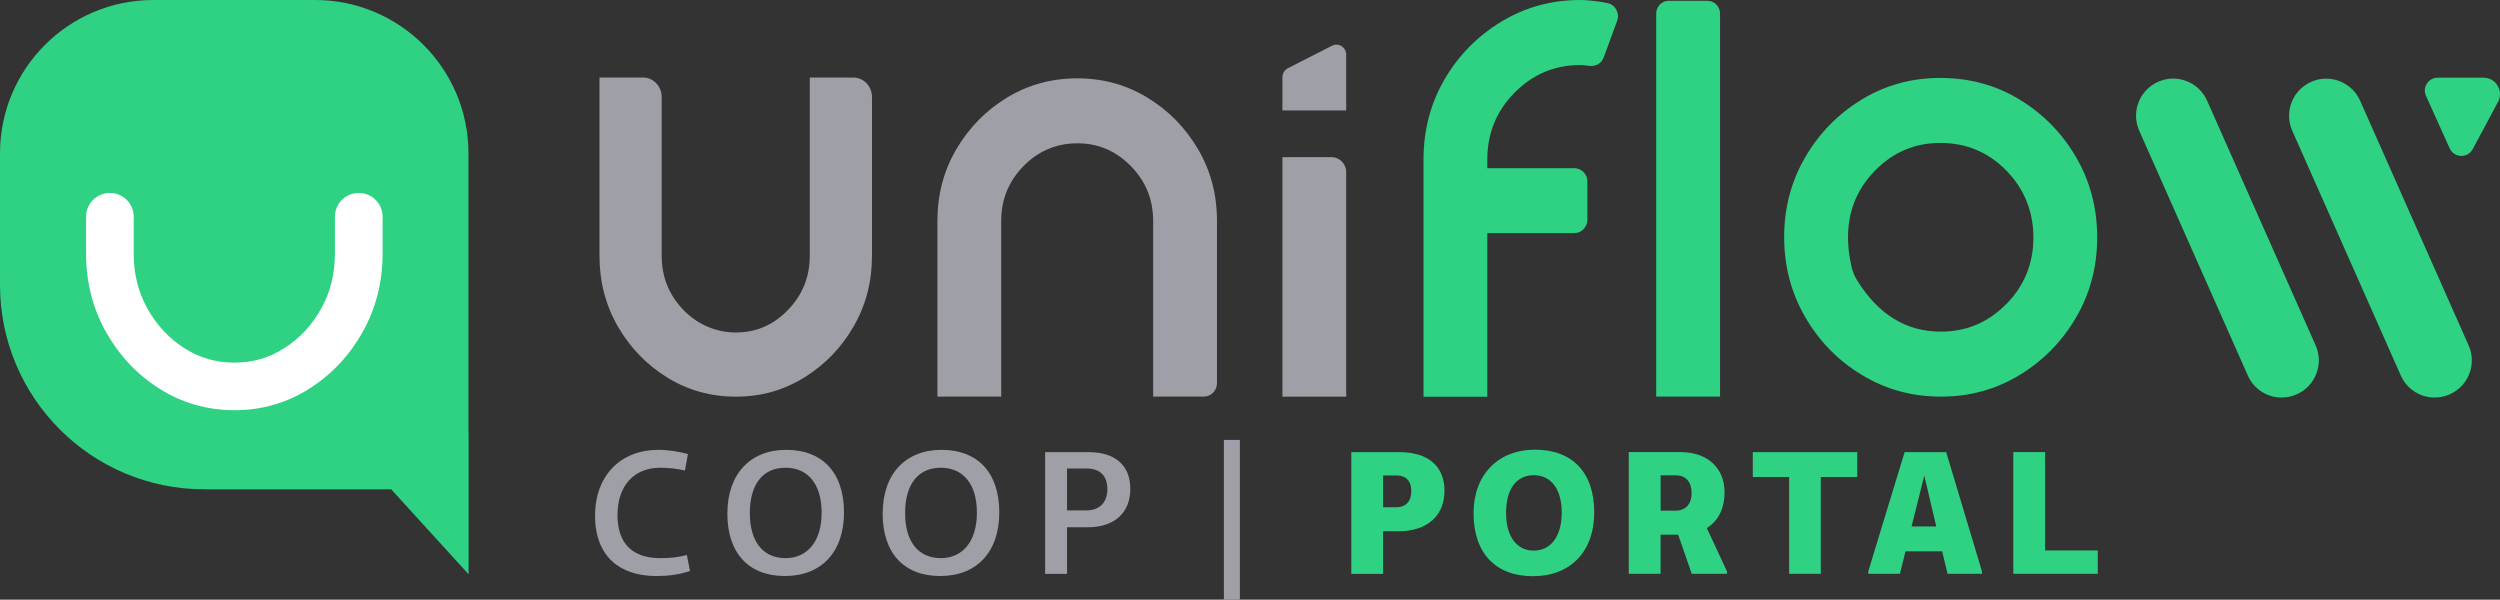 <svg width="617" height="148" viewBox="0 0 617 148" fill="none" xmlns="http://www.w3.org/2000/svg">
<rect x="0" y="0" width="617" height="148" fill="#333333" stroke="none"/>
<g clip-path="url(#clip0_1043_826)">
<path d="M199.856 63.124V19.132H210.599C213.139 19.132 215.207 21.28 215.207 23.942V63.124C215.207 69.541 213.693 75.365 210.653 80.607C207.613 85.849 203.559 90.038 198.464 93.186C193.384 96.32 187.762 97.901 181.627 97.901C175.492 97.901 169.776 96.334 164.696 93.186C159.615 90.051 155.547 85.849 152.507 80.607C149.467 75.365 147.953 69.541 147.953 63.124V19.132H158.696C161.236 19.132 163.304 21.28 163.304 23.942V63.124C163.304 68.258 165.047 72.663 168.52 76.338C172.006 80.026 176.668 82.066 181.627 82.053C186.614 82.053 190.897 80.202 194.478 76.486C198.059 72.784 199.856 68.326 199.856 63.11V63.124Z" fill="#9E9FA7"/>
<path d="M265.908 19.334C272.205 19.334 277.962 20.915 283.178 24.09C288.394 27.265 292.555 31.507 295.677 36.817C298.798 42.127 300.352 48.018 300.352 54.503V94.577C300.352 96.401 298.893 97.887 297.096 97.887H284.596V54.503C284.596 49.234 282.759 44.721 279.083 40.979C274.989 36.817 270.002 34.966 264.124 35.439C260.3 35.75 256.652 37.317 253.76 39.884C249.328 43.83 247.098 48.707 247.098 54.503V97.887H231.355V54.503C231.355 48.031 232.909 42.127 236.031 36.817C239.152 31.507 243.314 27.265 248.53 24.09C253.746 20.915 259.53 19.334 265.894 19.334H265.908Z" fill="#9E9FA7"/>
<path d="M332.243 13.484V27.265H316.5V19.078C316.5 18.118 317.027 17.254 317.865 16.821L328.743 11.282C330.351 10.458 332.243 11.647 332.243 13.484ZM316.5 97.901V38.777H328.594C330.607 38.777 332.243 40.439 332.243 42.492V97.901H316.5Z" fill="#9E9FA7"/>
<path d="M351.322 39.385C351.322 32.102 353.065 25.495 356.538 19.55C360.011 13.606 364.687 8.863 370.565 5.323C376.429 1.77 382.915 0 389.996 0C391.239 0 392.82 0.135 394.726 0.405C395.415 0.5 396.091 0.622 396.766 0.77C398.699 1.189 399.807 3.283 399.104 5.161L395.807 14.146C395.266 15.632 393.78 16.47 392.239 16.254C392.239 16.254 392.226 16.254 392.212 16.254C391.266 16.119 390.523 16.051 389.996 16.051C383.699 16.051 378.294 18.321 373.808 22.861C369.308 27.4 367.065 32.913 367.065 39.398V41.506H388.523C390.321 41.506 391.766 42.979 391.766 44.803V54.233C391.766 56.057 390.321 57.53 388.523 57.53H367.065V97.915H351.322V39.385Z" fill="#2FD183"/>
<path d="M408.752 97.888V3.338C408.752 1.608 410.13 0.203 411.833 0.203H421.427C423.13 0.203 424.508 1.608 424.508 3.338V97.888H408.765H408.752Z" fill="#2FD183"/>
<path d="M478.911 19.24C486.06 19.24 492.559 21.01 498.397 24.55C504.235 28.09 508.897 32.832 512.369 38.777C515.842 44.722 517.585 51.342 517.585 58.611C517.585 65.88 515.842 72.406 512.369 78.351C508.897 84.296 504.235 89.038 498.397 92.578C492.559 96.118 486.1 97.888 479.006 97.888C471.912 97.888 465.439 96.118 459.574 92.578C453.696 89.038 449.021 84.282 445.548 78.297C442.075 72.325 440.332 65.718 440.332 58.503C440.332 51.288 442.075 44.708 445.548 38.764C449.021 32.819 453.683 28.076 459.52 24.536C465.358 20.997 471.817 19.227 478.911 19.227V19.24ZM495.154 75.054C499.613 70.514 501.843 65.029 501.843 58.625C501.843 52.221 499.613 46.641 495.154 42.087C490.695 37.547 485.276 35.278 478.911 35.278C472.547 35.278 467.236 37.547 462.777 42.087C456.696 48.275 454.764 56.206 456.966 65.867C457.223 67.015 457.683 68.109 458.291 69.109C463.52 77.608 470.425 81.85 479.006 81.85C485.303 81.85 490.681 79.58 495.14 75.041L495.154 75.054Z" fill="#2FD183"/>
<path d="M115.644 106.845H115.617V37.858C115.617 16.956 98.671 0 77.753 0H37.863C16.945 0 0 16.943 0 37.858V70.338C0 98.185 22.58 120.762 50.43 120.762H96.55L115.657 141.744V106.859L115.644 106.845Z" fill="#2FD183"/>
<path d="M88.537 47.613C85.293 47.613 82.658 50.248 82.658 53.491V62.57C82.658 67.637 81.537 72.095 79.253 76.189C76.942 80.323 73.943 83.512 70.091 85.971C66.375 88.336 62.376 89.498 57.876 89.498C53.376 89.498 49.282 88.349 45.565 85.971C41.714 83.512 38.714 80.31 36.404 76.189C34.106 72.095 32.998 67.637 32.998 62.57V53.491C32.998 50.248 30.363 47.613 27.12 47.613C23.877 47.613 21.242 50.248 21.242 53.491V62.57C21.242 69.609 22.891 76.122 26.161 81.931C29.404 87.714 33.809 92.402 39.255 95.875C44.836 99.428 51.106 101.239 57.876 101.239C64.646 101.239 70.835 99.428 76.415 95.875C81.861 92.402 86.266 87.714 89.51 81.931C92.766 76.122 94.428 69.609 94.428 62.57V53.491C94.428 50.248 91.793 47.613 88.55 47.613H88.537Z" fill="white"/>
<path d="M604.581 36.615L598.73 23.657C597.784 21.563 599.311 19.172 601.622 19.172H612.945C616.013 19.172 617.959 22.442 616.513 25.144L610.27 36.804C609.027 39.128 605.662 39.006 604.581 36.615Z" fill="#2FD183"/>
<path d="M600.88 98.117C597.366 98.117 594.029 96.09 592.515 92.672L565.733 32.278C563.679 27.657 565.773 22.252 570.395 20.199C575.016 18.145 580.421 20.239 582.475 24.846L609.258 85.241C611.312 89.862 609.217 95.266 604.596 97.32C603.393 97.86 602.136 98.103 600.893 98.103L600.88 98.117Z" fill="#2FD183"/>
<path d="M563.124 98.117C559.61 98.117 556.273 96.09 554.759 92.672L527.963 32.264C525.909 27.643 528.004 22.239 532.625 20.185C537.247 18.131 542.652 20.226 544.706 24.833L571.502 85.241C573.556 89.861 571.461 95.266 566.84 97.32C565.637 97.86 564.38 98.103 563.137 98.103L563.124 98.117Z" fill="#2FD183"/>
<path d="M170.291 140.92C167.548 141.826 164.967 142.163 161.967 142.163C152.873 142.163 146.859 137.232 146.859 127.274C146.859 117.317 153.251 111.021 162.44 111.021C165.102 111.021 167.453 111.453 169.777 112.047L169.048 116.128C166.858 115.655 165.102 115.439 162.953 115.439C156.427 115.439 152.4 119.897 152.4 127.112C152.4 134.327 156.264 137.745 162.953 137.745C165.534 137.745 167.413 137.529 169.521 136.975L170.291 140.92Z" fill="#9E9FA7"/>
<path d="M179.519 126.72C179.519 116.979 185.141 111.021 194.059 111.021C202.978 111.021 208.302 116.641 208.302 126.464C208.302 136.286 202.681 142.163 193.708 142.163C184.735 142.163 179.506 136.462 179.506 126.72H179.519ZM202.775 126.545C202.775 119.384 199.343 115.439 193.857 115.439C188.37 115.439 185.06 119.384 185.06 126.639C185.06 133.895 188.492 137.745 193.857 137.745C199.221 137.745 202.775 133.665 202.775 126.545Z" fill="#9E9FA7"/>
<path d="M217.844 126.72C217.844 116.979 223.465 111.021 232.384 111.021C241.302 111.021 246.626 116.641 246.626 126.464C246.626 136.286 241.005 142.163 232.032 142.163C223.06 142.163 217.83 136.462 217.83 126.72H217.844ZM241.099 126.545C241.099 119.384 237.667 115.439 232.181 115.439C226.695 115.439 223.384 119.384 223.384 126.639C223.384 133.895 226.816 137.745 232.181 137.745C237.545 137.745 241.099 133.665 241.099 126.545Z" fill="#9E9FA7"/>
<path d="M268.705 111.588C275.232 111.588 278.962 114.844 278.962 120.681C278.962 126.518 275.056 130.125 268.53 130.125H263.341V141.623H257.936V111.588H268.705ZM268.151 125.964C271.327 125.964 273.3 124.032 273.3 120.735C273.3 117.438 271.462 115.628 268.232 115.628H263.341V125.964H268.151Z" fill="#9E9FA7"/>
<path d="M302.055 108.575H306V148H302.055V108.575Z" fill="#9E9FA7"/>
<path d="M345.351 111.588C352.432 111.588 356.499 115.02 356.499 121.113C356.499 127.207 352.337 131.111 345.175 131.111H341.351V141.623H333.5V111.588H345.337H345.351ZM344.621 125.194C346.932 125.194 348.31 123.734 348.31 121.208C348.31 118.681 346.986 117.344 344.662 117.344H341.351V125.194H344.608H344.621Z" fill="#2FD183"/>
<path d="M363.674 126.68C363.674 117.155 369.728 110.98 378.862 110.98C387.997 110.98 393.456 116.561 393.456 126.424C393.456 136.287 387.457 142.204 378.308 142.204C369.16 142.204 363.674 136.543 363.674 126.68ZM385.43 126.505C385.43 120.492 382.646 117.277 378.525 117.277C374.403 117.277 371.701 120.492 371.701 126.545C371.701 132.598 374.484 135.895 378.525 135.895C382.565 135.895 385.43 132.598 385.43 126.505Z" fill="#2FD183"/>
<path d="M426.238 141.609H417.522L414.171 131.962H409.833V141.609H401.982V111.574H414.766C421.373 111.574 425.617 115.479 425.617 121.478C425.617 125.558 424.076 128.558 421.238 130.314L426.211 141.001V141.596L426.238 141.609ZM413.536 126.031C415.901 126.031 417.482 124.531 417.482 121.694C417.482 118.857 415.982 117.316 413.617 117.316H409.847V126.031H413.536Z" fill="#2FD183"/>
<path d="M449.373 117.722V141.623H441.562V117.722H432.59V111.588H458.372V117.722H449.359H449.373Z" fill="#2FD183"/>
<path d="M489.154 141.609H480.655L479.33 136.07H470.277L468.898 141.609H461.088V141.015L470.06 111.588H480.317L489.154 141.015V141.609ZM474.912 117.371L471.777 129.936H477.871L474.912 117.371Z" fill="#2FD183"/>
<path d="M517.735 141.609H496.885V111.574H504.736V135.854H517.735V141.596V141.609Z" fill="#2FD183"/>
</g>
<defs>
<clipPath id="clip0_1043_826">
<rect width="617" height="148" fill="white"/>
</clipPath>
</defs>
</svg>
